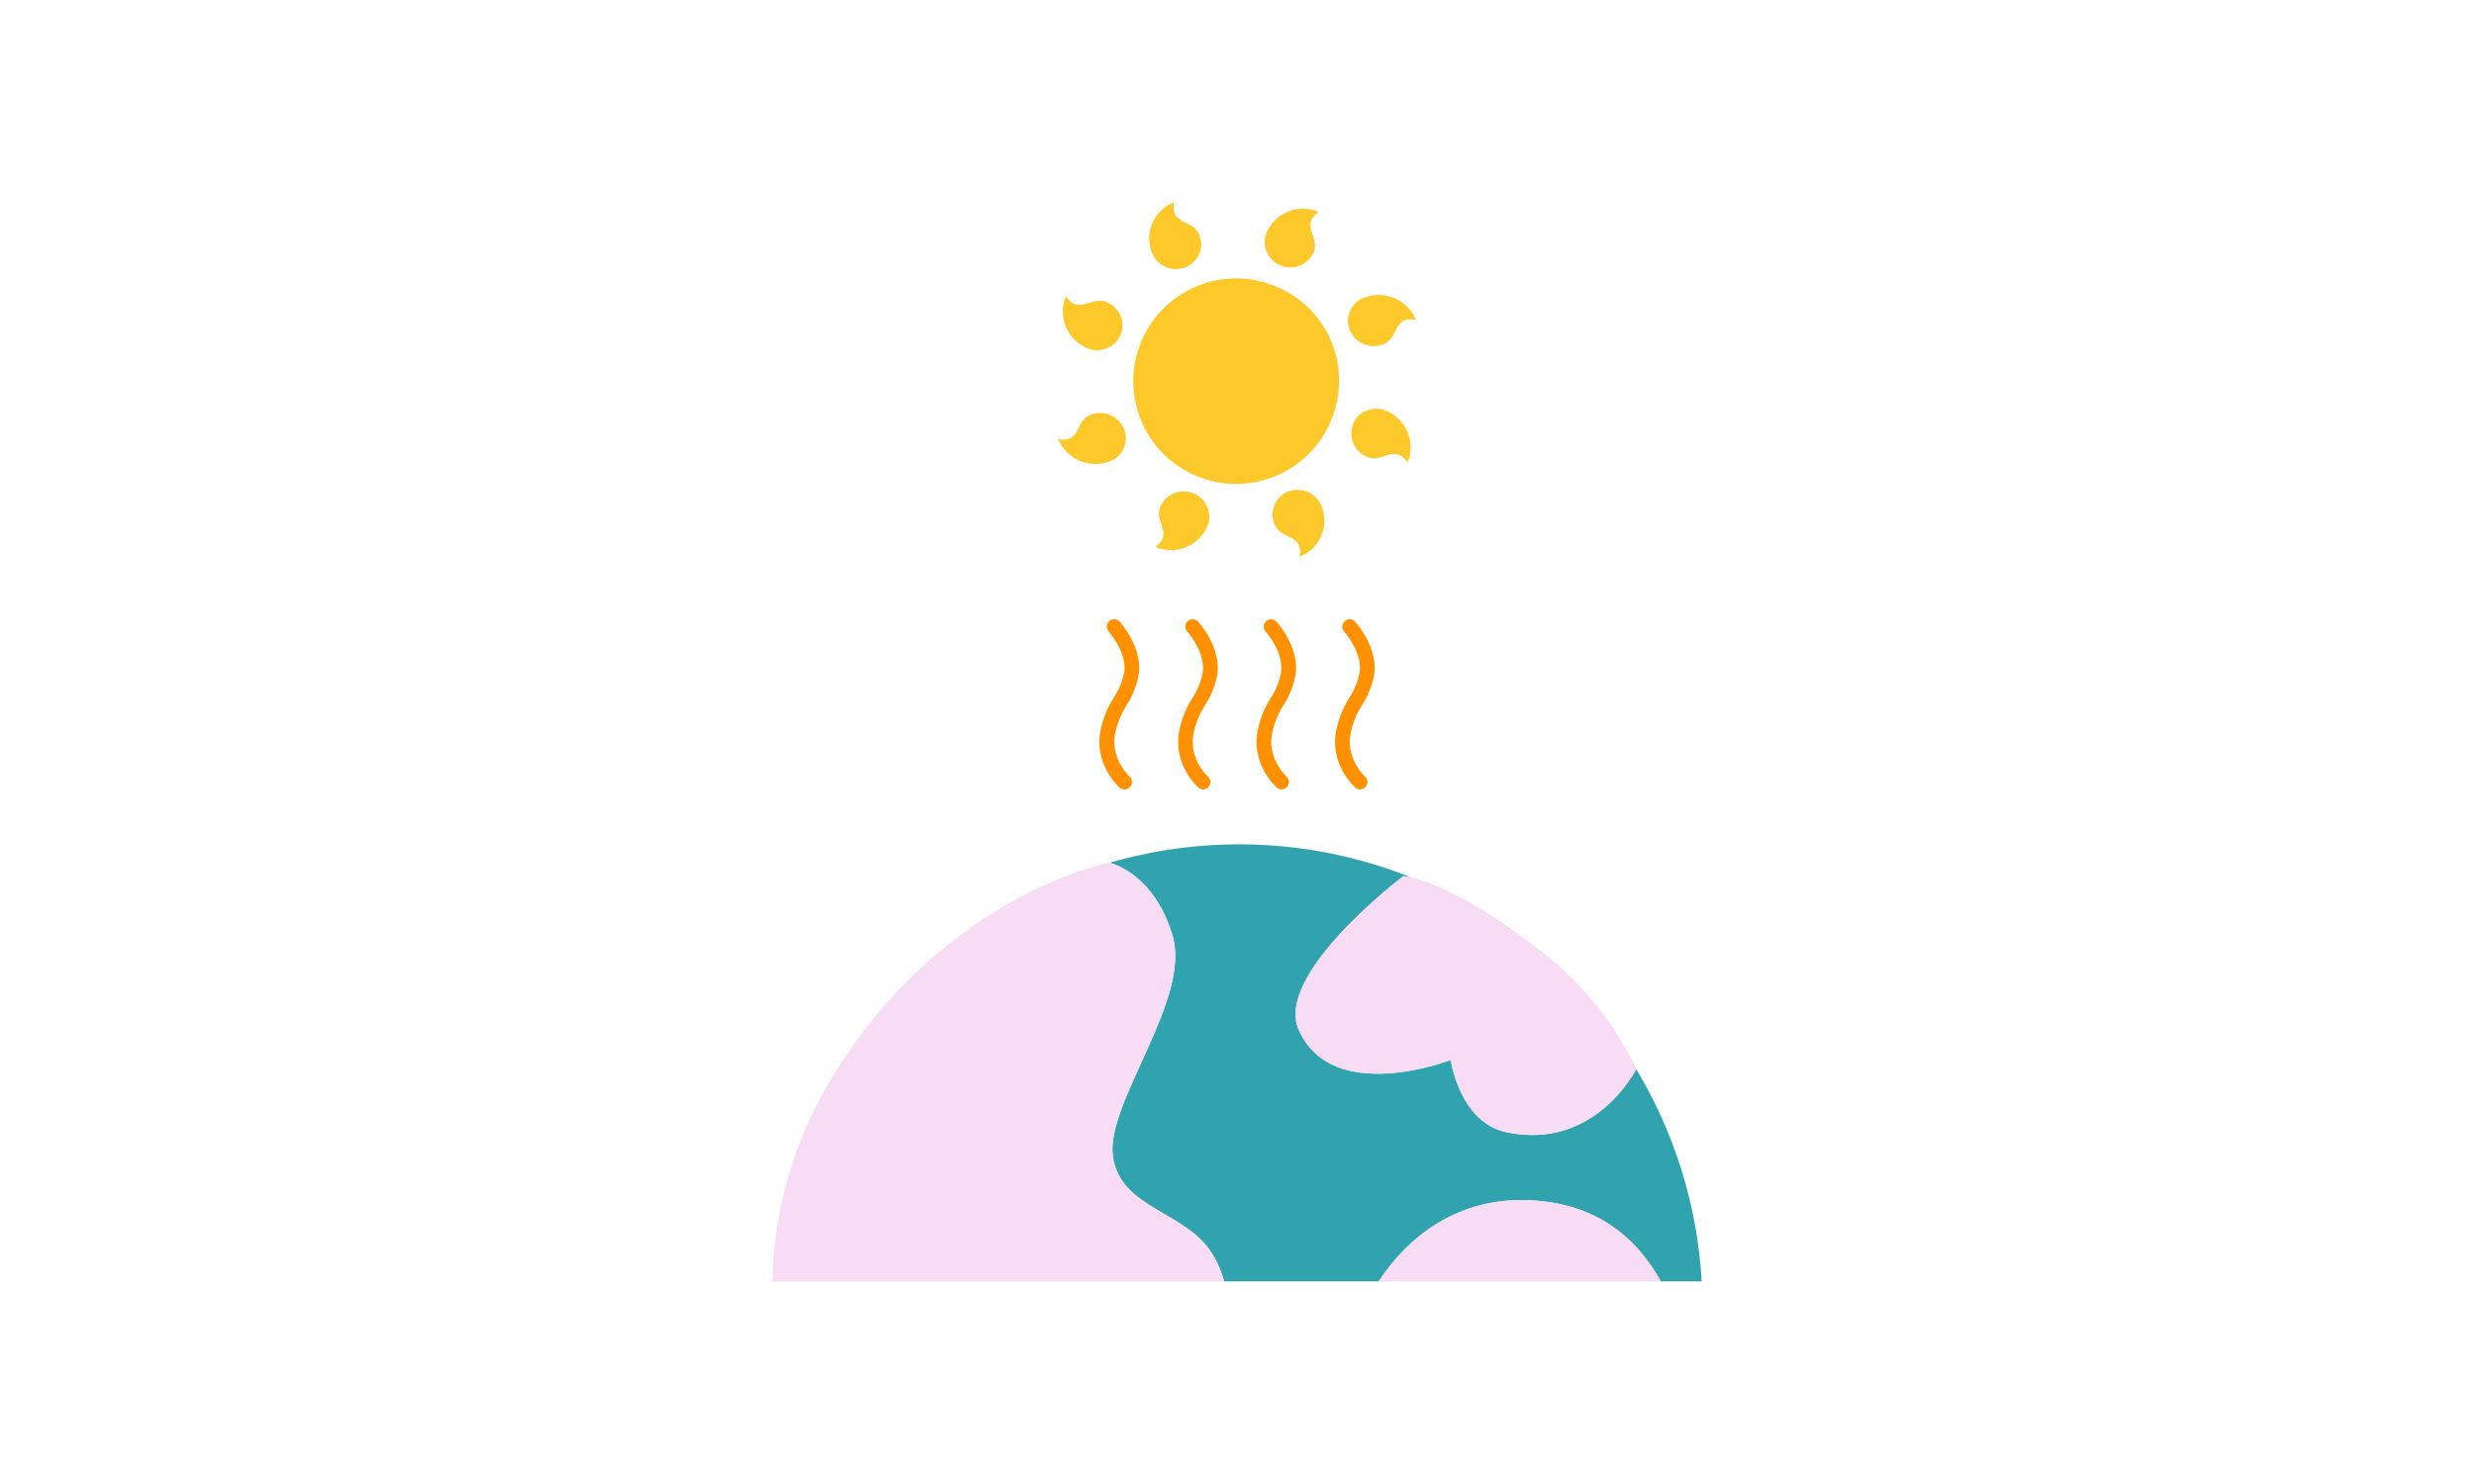 <?xml version="1.0" encoding="utf-8"?>
<!-- Generator: Adobe Illustrator 25.4.1, SVG Export Plug-In . SVG Version: 6.00 Build 0)  -->
<svg version="1.1" id="Layer_1" xmlns="http://www.w3.org/2000/svg" xmlns:xlink="http://www.w3.org/1999/xlink" x="0px" y="0px"
	 viewBox="0 0 2000 1200" enable-background="new 0 0 2000 1200" xml:space="preserve">
<g>
	<g>
		<path fill="#31A3AE" d="M1217.635,915.513c-37.673-8.051-44.785-58.405-44.785-58.405s-95.676,37.338-122.882-24.456
			c-19.927-45.188,84.639-124.123,84.639-124.123c2.263,0.223,4.505,0.615,6.709,1.174c-77.856-31.198-163.917-35.426-244.456-12.01
			c1.006,0.201,36.096,8.286,51.092,59.109c15.197,51.561-54.212,135.059-48.307,178.134c5.904,43.074,59.613,44.148,80.747,79.64
			c4.047,6.742,7.14,14.013,9.192,21.604h124.962c23.684-35.996,62.162-65.685,115.133-65.685c59.68,0,93.596,30.729,112.952,65.685
			h33.01c-3.401-60.662-21.562-119.576-52.903-171.625C1322.569,864.992,1289.358,930.878,1217.635,915.513z"/>
		<path fill="#F8DBF5" d="M980.358,1014.477c-21.134-35.493-74.876-36.532-80.747-79.64
			c-5.871-43.108,63.504-126.572,48.307-178.133c-14.995-50.823-50.085-58.908-51.092-59.109l0,0
			c0,0-139.722,26.166-230.064,183.836c-26.797,47.213-41.372,100.373-42.403,154.651h365.19
			C987.499,1028.489,984.405,1021.219,980.358,1014.477z"/>
		<path fill="#F8DBF5" d="M1251.819,773.845c-60.384-48.207-96.548-60.887-110.704-64.242c-2.204-0.559-4.447-0.951-6.709-1.174
			c0,0-104.565,79.036-84.639,124.123c27.206,61.793,122.882,24.456,122.882,24.456s7.112,50.32,44.785,58.405
			c71.723,15.364,104.934-50.488,105.236-51.058l0,0C1306.108,829.273,1281.899,798.346,1251.819,773.845z"/>
		<path fill="#F8DBF5" d="M1229.645,970.396c-52.97,0-91.449,29.689-115.133,65.685h228.118
			C1323.24,1001.125,1289.324,970.396,1229.645,970.396z"/>
	</g>
	<g>
		<path fill="#FF9100" d="M908.941,638.316c-1.449-0.008-2.845-0.544-3.925-1.51c-0.772-0.671-18.92-17.075-16.002-42.269
			c1.589-10.74,5.418-21.027,11.238-30.192c4.363-6.447,7.323-13.739,8.689-21.403c1.845-16.035-12.446-32.104-12.58-32.238
			c-2.241-2.394-2.118-6.151,0.276-8.393c2.394-2.241,6.151-2.118,8.393,0.276c0.041,0.043,0.081,0.088,0.12,0.132
			c0.738,0.805,18.082,20.128,15.599,41.564c-1.467,9.194-4.837,17.981-9.896,25.797c-5.06,7.818-8.399,16.623-9.796,25.831
			c-2.181,18.92,11.976,31.937,12.11,32.037c2.446,2.212,2.635,5.989,0.422,8.434c-1.129,1.248-2.732,1.961-4.414,1.965
			L908.941,638.316z"/>
		<path fill="#FF9100" d="M972.68,638.316c-1.449-0.008-2.845-0.544-3.925-1.51c-0.772-0.671-18.92-17.075-16.035-42.269
			c1.599-10.743,5.439-21.03,11.272-30.192c4.247-6.456,7.114-13.72,8.42-21.336c1.543-13.419-8.554-27.81-12.547-32.238
			c-2.241-2.394-2.118-6.151,0.276-8.393c2.394-2.241,6.151-2.118,8.393,0.276c0.041,0.043,0.081,0.088,0.12,0.132
			c0.738,0.805,18.048,20.128,15.599,41.564c-1.533,9.203-4.96,17.988-10.064,25.797c-5.06,7.818-8.399,16.623-9.796,25.831
			c-2.18,18.92,11.943,31.937,12.11,32.037c2.446,2.212,2.635,5.989,0.422,8.434c-1.129,1.248-2.732,1.961-4.414,1.965
			L972.68,638.316z"/>
		<path fill="#FF9100" d="M1036.016,638.316c-1.45,0.002-2.85-0.536-3.925-1.51c-0.771-0.671-18.92-17.075-16.035-42.269
			c1.578-10.748,5.42-21.039,11.272-30.192c4.256-6.476,7.123-13.763,8.42-21.403c1.845-16.035-12.446-32.104-12.58-32.238
			c-2.205-2.436-2.017-6.199,0.419-8.403c2.436-2.205,6.199-2.017,8.404,0.419c0.738,0.805,18.048,20.128,15.566,41.564
			c-1.455,9.192-4.815,17.979-9.863,25.797c-5.071,7.816-8.422,16.621-9.829,25.831c-2.147,18.92,11.976,31.937,12.11,32.037
			c2.446,2.212,2.635,5.988,0.423,8.434c-1.121,1.239-2.71,1.952-4.381,1.965V638.316z"/>
		<path fill="#FF9100" d="M1099.52,638.316c-1.46-0.003-2.868-0.539-3.958-1.51c-0.772-0.671-18.887-17.075-16.002-42.269
			c1.589-10.74,5.418-21.027,11.238-30.192c4.271-6.446,7.151-13.713,8.454-21.336c1.543-13.419-8.554-27.81-12.58-32.238
			c-2.233-2.427-2.075-6.204,0.352-8.437c2.427-2.233,6.204-2.075,8.437,0.352c0.738,0.805,18.082,20.128,15.599,41.564
			c-1.466,9.194-4.837,17.981-9.896,25.798c-5.06,7.818-8.4,16.623-9.796,25.831c-2.181,18.92,11.976,31.937,12.11,32.037
			c2.446,2.212,2.635,5.988,0.423,8.434C1102.78,637.59,1101.191,638.303,1099.52,638.316L1099.52,638.316z"/>
	</g>
	<g>
		<path fill="#FDC92A" d="M1091.516,267.624c4.741,10.373,16.913,15.041,27.374,10.5c11.808-5.099,7.548-22.678,25.127-19.591
			c0.24-0.012,0.426-0.217,0.414-0.457c-0.001-0.027-0.005-0.053-0.011-0.079c-7.232-16.293-26.15-23.83-42.604-16.975
			c-10.199,4.422-14.883,16.274-10.461,26.474c0.053,0.122,0.107,0.243,0.162,0.364 M1093.663,343.574
			c-3.842,10.455,1.415,22.059,11.809,26.066c12.077,4.663,21.638-10.567,32.037,3.824c0,0.201,0.57,0,0.671,0
			c6.404-16.479-1.706-35.036-18.149-41.531c-10.486-4.144-22.348,0.991-26.502,11.473 M1040.86,397.685
			c-10.199,4.422-14.883,16.274-10.461,26.474c0.053,0.122,0.107,0.243,0.162,0.364c5.334,11.674,23.08,7.716,20.128,24.992
			c0,0.235,0.302,0.537,0.537,0.436c16.032-6.612,23.668-24.968,17.057-40.999c-0.092-0.223-0.187-0.445-0.284-0.666
			c-4.724-10.295-16.8-14.941-27.206-10.467 M964.105,398.691c-10.476-4.025-22.239,1.138-26.368,11.574
			c-4.562,11.876,10.97,21.47-3.355,31.534c-0.176,0.136-0.209,0.389-0.073,0.565c0.021,0.027,0.045,0.052,0.073,0.073
			c16.346,6.774,35.088-0.986,41.861-17.332c0.002-0.004,0.003-0.008,0.005-0.012c3.976-10.559-1.361-22.343-11.92-26.319
			C964.254,398.746,964.18,398.719,964.105,398.691 M908.283,346.057c-4.724-10.295-16.8-14.941-27.206-10.467
			c-11.741,5.099-7.548,22.644-25.093,19.558c-0.241,0.012-0.426,0.217-0.414,0.457c0.001,0.027,0.005,0.053,0.011,0.08
			c7.192,16.24,26.001,23.809,42.437,17.075c10.135-4.288,14.876-15.981,10.587-26.116c-0.103-0.242-0.21-0.483-0.322-0.721
			 M906.203,270.207c3.84-10.559-1.551-22.239-12.077-26.167c-12.077-4.629-21.671,10.567-32.037-3.824
			c-0.154-0.185-0.429-0.211-0.614-0.057c-0.021,0.017-0.04,0.036-0.057,0.057c-6.423,16.479,1.692,35.05,18.149,41.531
			c10.496,4.147,22.367-0.986,26.536-11.473 M958.872,215.929c10.127-4.309,14.843-16.011,10.534-26.138
			c-0.076-0.178-0.154-0.356-0.236-0.532c-5.334-11.708-23.08-7.749-20.128-25.026c-0.031-0.258-0.264-0.442-0.522-0.411
			c-0.016,0.002-0.032,0.005-0.048,0.008c-16.009,6.569-23.662,24.873-17.093,40.882c0.103,0.251,0.21,0.501,0.319,0.75
			c4.724,10.295,16.8,14.941,27.206,10.467 M1035.694,214.822c10.486,4.144,22.348-0.991,26.502-11.473
			c4.562-11.842-10.97-21.47,3.355-31.534c0.185-0.154,0.211-0.429,0.057-0.614c-0.017-0.021-0.036-0.04-0.057-0.057
			c-16.36-6.752-35.096,1.025-41.866,17.377c-3.957,10.567,1.401,22.34,11.967,26.297c0.003,0.001,0.006,0.002,0.009,0.003
			 M1077.359,336.63c-15.681,43.13-63.357,65.382-106.487,49.701c-43.13-15.681-65.382-63.357-49.701-106.487
			c15.681-43.13,63.357-65.382,106.487-49.701c0.488,0.178,0.975,0.36,1.46,0.547C1071.69,246.628,1093.286,294.054,1077.359,336.63
			"/>
	</g>
</g>
</svg>
